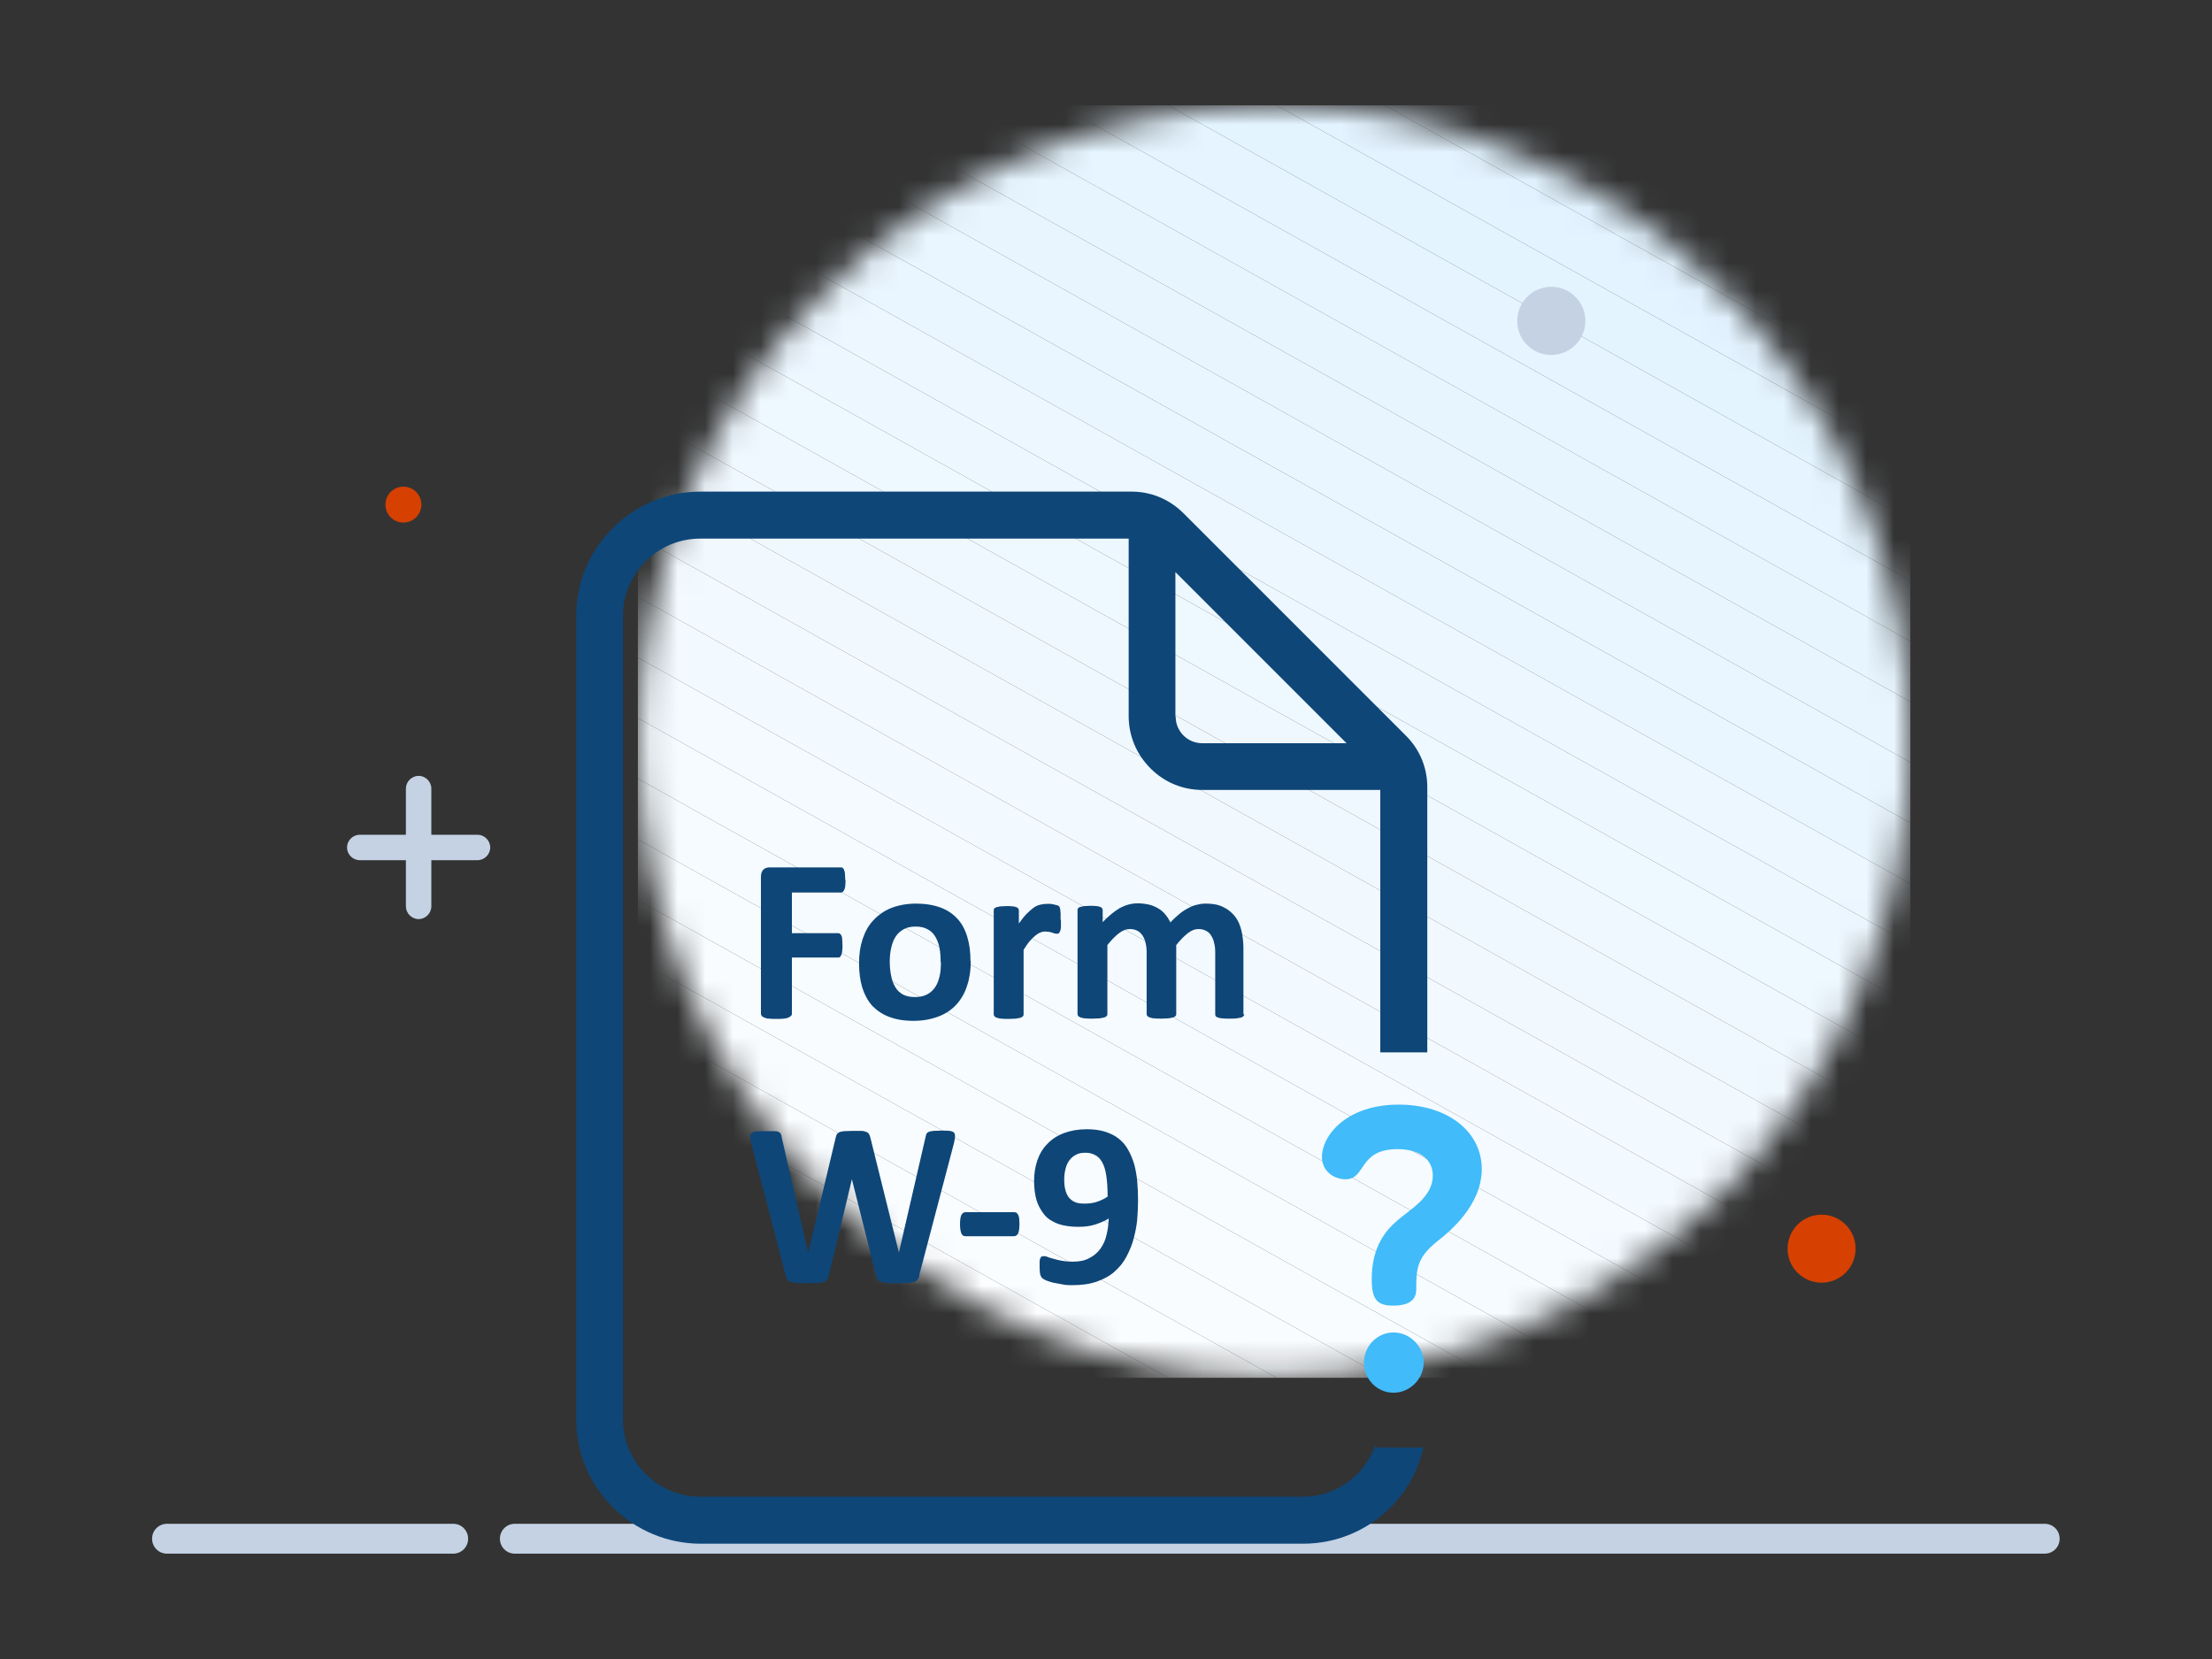 <svg width="80" height="60" viewBox="0 0 80 60" fill="none" xmlns="http://www.w3.org/2000/svg">
<rect x="0" y="0" width="80" height="60" fill="#333333" stroke="none"/>
<mask id="mask0_17_144" style="mask-type:luminance" maskUnits="userSpaceOnUse" x="23" y="3" width="47" height="47">
<path d="M46.08 49.83C58.79 49.83 69.09 39.53 69.09 26.82C69.09 14.11 58.79 3.81 46.08 3.81C33.37 3.81 23.07 14.11 23.07 26.82C23.07 39.53 33.37 49.83 46.08 49.83Z" fill="white"/>
</mask>
<g mask="url(#mask0_17_144)">
<path d="M69.09 5.66L65.79 3.81H69.09V5.66Z" fill="#DEF1FF"/>
<path d="M69.09 7.85L61.86 3.81H65.79L69.09 5.66V7.85Z" fill="#DFF1FF"/>
<path d="M69.09 10.04L57.94 3.81H61.86L69.09 7.85V10.04Z" fill="#E0F2FF"/>
<path d="M69.091 12.23L54.02 3.81H57.941L69.091 10.04V12.23Z" fill="#E1F2FF"/>
<path d="M69.09 14.42L50.09 3.81H54.02L69.09 12.23V14.42Z" fill="#E2F3FF"/>
<path d="M69.09 16.61L46.17 3.81H50.09L69.09 14.42V16.61Z" fill="#E3F3FF"/>
<path d="M69.09 18.81L42.25 3.81H46.17L69.09 16.61V18.81Z" fill="#E4F4FF"/>
<path d="M69.09 21L38.32 3.81H42.25L69.09 18.81V21Z" fill="#E5F4FF"/>
<path d="M69.09 23.19L34.4 3.81H38.32L69.09 21V23.19Z" fill="#E6F5FF"/>
<path d="M69.091 25.38L30.48 3.81H34.401L69.091 23.19V25.38Z" fill="#E7F5FF"/>
<path d="M69.091 27.57L26.561 3.81H30.48L69.091 25.38V27.57Z" fill="#E8F5FF"/>
<path d="M69.091 29.76L25.601 5.47L26.531 3.81H26.561L69.091 27.57V29.76Z" fill="#E9F6FF"/>
<path d="M69.09 31.96L24.67 7.14L25.6 5.47L69.09 29.76V31.96Z" fill="#EAF6FF"/>
<path d="M69.09 34.15L23.74 8.81L24.67 7.14L69.09 31.96V34.15Z" fill="#ECF7FF"/>
<path d="M69.09 36.34L23.07 10.63V10.01L23.74 8.81L69.09 34.15V36.34Z" fill="#EDF7FF"/>
<path d="M69.09 38.53L23.07 12.82V10.63L69.09 36.34V38.53Z" fill="#EEF8FF"/>
<path d="M69.09 40.72L23.07 15.01V12.82L69.09 38.53V40.72Z" fill="#EFF8FF"/>
<path d="M69.09 42.91L23.07 17.21V15.01L69.09 40.72V42.91Z" fill="#F0F8FF"/>
<path d="M69.09 43.63L68.46 44.75L23.07 19.4V17.21L69.09 42.91V43.63Z" fill="#F1F9FF"/>
<path d="M68.46 44.75L67.53 46.43L23.07 21.59V19.4L68.46 44.75Z" fill="#F2F9FF"/>
<path d="M67.53 46.43L66.6 48.1L23.07 23.78V21.59L67.53 46.43Z" fill="#F3FAFF"/>
<path d="M66.6 48.1L65.66 49.77L23.07 25.97V23.78L66.6 48.1Z" fill="#F4FAFF"/>
<path d="M65.66 49.77L65.62 49.83H61.86L23.07 28.16V25.97L65.66 49.77Z" fill="#F5FBFF"/>
<path d="M57.94 49.83L23.07 30.36V28.16L61.86 49.83H57.94Z" fill="#F6FBFF"/>
<path d="M54.01 49.83L23.07 32.55V30.36L57.94 49.83H54.01Z" fill="#F7FCFF"/>
<path d="M50.09 49.83L23.07 34.74V32.55L54.01 49.83H50.09Z" fill="#F8FCFF"/>
<path d="M46.17 49.83L23.07 36.93V34.74L50.09 49.83H46.17Z" fill="#F9FCFF"/>
<path d="M42.24 49.83L23.07 39.12V36.93L46.17 49.83H42.24Z" fill="#FAFDFF"/>
<path d="M38.32 49.83L23.07 41.31V39.12L42.24 49.83H38.32Z" fill="#FBFDFF"/>
<path d="M34.4 49.83L23.07 43.5V41.31L38.32 49.83H34.4Z" fill="#FCFEFF"/>
<path d="M30.47 49.83L23.07 45.7V43.5L34.4 49.83H30.47Z" fill="#FDFEFF"/>
<path d="M26.55 49.83L23.07 47.89V45.7L30.47 49.83H26.55Z" fill="#FEFFFF"/>
<path d="M23.07 47.89L26.55 49.83H23.07V47.89Z" fill="white"/>
</g>
<path d="M16.39 55.11H6.04C5.74 55.11 5.5 55.35 5.5 55.65C5.5 55.95 5.74 56.19 6.04 56.19H16.39C16.69 56.19 16.93 55.95 16.93 55.65C16.93 55.35 16.69 55.11 16.39 55.11Z" fill="#C4D2E4"/>
<path d="M73.96 55.11H18.62C18.32 55.11 18.08 55.35 18.08 55.65C18.08 55.95 18.32 56.19 18.62 56.19H73.95C74.25 56.19 74.49 55.95 74.49 55.65C74.49 55.35 74.25 55.11 73.95 55.11H73.96Z" fill="#C4D2E4"/>
<path d="M67.11 45.16C67.11 45.84 66.56 46.39 65.88 46.39C65.2 46.39 64.65 45.84 64.65 45.16C64.65 44.48 65.2 43.93 65.88 43.93C66.56 43.93 67.11 44.48 67.11 45.16Z" fill="#D64000"/>
<path d="M57.3 11.3C57.52 12.22 56.709 13.02 55.8 12.8C55.37 12.69 55.01 12.34 54.91 11.91C54.69 10.99 55.499 10.19 56.41 10.41C56.84 10.52 57.19 10.87 57.3 11.3Z" fill="#C4D2E4"/>
<path d="M15.24 18.25C15.24 18.61 14.95 18.9 14.59 18.9C14.23 18.9 13.94 18.61 13.94 18.25C13.94 17.89 14.23 17.6 14.59 17.6C14.95 17.6 15.24 17.89 15.24 18.25Z" fill="#D64000"/>
<path d="M17.27 30.19H15.6V28.52C15.6 28.27 15.39 28.06 15.14 28.06C14.89 28.06 14.68 28.27 14.68 28.52V30.19H13.01C12.76 30.19 12.55 30.4 12.55 30.65C12.55 30.9 12.76 31.11 13.01 31.11H14.68V32.78C14.68 33.03 14.89 33.24 15.14 33.24C15.39 33.24 15.6 33.03 15.6 32.78V31.11H17.27C17.52 31.11 17.73 30.9 17.73 30.65C17.73 30.4 17.52 30.19 17.27 30.19Z" fill="#C4D2E4"/>
<path d="M49.73 52.31L49.68 52.43C49.54 52.75 49.34 53.05 49.09 53.31C48.56 53.84 47.86 54.13 47.12 54.13H25.32C24.58 54.13 23.88 53.84 23.35 53.31C22.82 52.78 22.53 52.08 22.53 51.34V22.27C22.53 21.53 22.82 20.83 23.35 20.3C23.88 19.77 24.58 19.48 25.32 19.48H40.82V25.9C40.82 26.61 41.1 27.28 41.61 27.79C42.12 28.3 42.78 28.57 43.5 28.57H49.92V38.06H51.62V28.47C51.62 27.75 51.34 27.09 50.83 26.59L42.81 18.57C42.3 18.06 41.64 17.78 40.93 17.78H25.33C24.14 17.78 23.01 18.25 22.16 19.1C21.31 19.95 20.84 21.07 20.84 22.27V51.34C20.84 52.53 21.31 53.66 22.16 54.51C23 55.35 24.15 55.83 25.33 55.83H47.13C48.32 55.83 49.45 55.36 50.3 54.51C50.84 53.97 51.24 53.28 51.44 52.51L51.48 52.35H49.83L49.72 52.29L49.73 52.31ZM42.51 25.91V20.69L48.7 26.88H43.48C42.95 26.88 42.52 26.45 42.52 25.92L42.51 25.91Z" fill="#0E4678"/>
<path d="M50.4 48.19C49.81 48.19 49.33 48.68 49.33 49.28C49.33 49.88 49.8 50.37 50.4 50.37C51 50.37 51.49 49.86 51.49 49.28C51.49 48.7 51 48.19 50.4 48.19ZM50.59 39.95C48.68 39.95 47.81 41.08 47.81 41.84C47.81 42.39 48.28 42.65 48.66 42.65C49.42 42.65 49.11 41.56 50.55 41.56C51.26 41.56 51.82 41.87 51.82 42.52C51.82 43.28 51.03 43.72 50.56 44.12C50.15 44.47 49.61 45.05 49.61 46.27C49.61 47 49.81 47.22 50.39 47.22C51.08 47.22 51.22 46.91 51.22 46.64C51.22 45.91 51.23 45.48 52.01 44.87C52.39 44.57 53.59 43.61 53.59 42.28C53.59 40.95 52.39 39.95 50.58 39.95H50.59Z" fill="#41BBF9"/>
<path d="M33.26 46.11C33.24 46.18 33.22 46.23 33.19 46.27C33.16 46.31 33.12 46.34 33.06 46.36C33 46.38 32.93 46.4 32.83 46.4C32.73 46.4 32.62 46.41 32.48 46.41C32.32 46.41 32.19 46.41 32.09 46.4C31.99 46.39 31.92 46.38 31.86 46.36C31.8 46.34 31.76 46.31 31.74 46.27C31.71 46.23 31.69 46.18 31.68 46.11L30.81 42.65L29.98 46.11C29.97 46.17 29.95 46.23 29.92 46.27C29.89 46.31 29.85 46.34 29.8 46.36C29.75 46.38 29.67 46.4 29.58 46.4C29.49 46.4 29.36 46.41 29.21 46.41C29.05 46.41 28.92 46.41 28.82 46.4C28.72 46.39 28.65 46.38 28.59 46.36C28.53 46.34 28.49 46.31 28.47 46.27C28.44 46.23 28.42 46.18 28.41 46.11L27.17 41.35C27.14 41.25 27.13 41.17 27.13 41.11C27.13 41.05 27.14 41.01 27.18 40.98C27.22 40.95 27.27 40.93 27.35 40.92C27.43 40.91 27.54 40.91 27.68 40.91C27.81 40.91 27.92 40.91 27.99 40.91C28.07 40.91 28.13 40.92 28.16 40.94C28.19 40.96 28.23 40.98 28.24 41.01C28.25 41.04 28.27 41.08 28.27 41.13L29.23 45.31L30.22 41.16C30.23 41.11 30.25 41.06 30.26 41.03C30.28 41 30.31 40.97 30.35 40.95C30.39 40.93 30.45 40.92 30.53 40.91C30.61 40.91 30.71 40.9 30.83 40.9C30.96 40.9 31.07 40.9 31.15 40.9C31.23 40.9 31.29 40.92 31.34 40.94C31.38 40.96 31.42 40.98 31.43 41.02C31.45 41.05 31.47 41.1 31.48 41.15L32.51 45.3L33.47 41.14C33.47 41.14 33.49 41.06 33.5 41.02C33.51 40.99 33.54 40.96 33.58 40.94C33.62 40.92 33.68 40.91 33.75 40.9C33.82 40.9 33.93 40.89 34.06 40.89C34.18 40.89 34.28 40.89 34.35 40.9C34.42 40.91 34.47 40.93 34.5 40.96C34.53 40.99 34.54 41.04 34.54 41.1C34.54 41.16 34.52 41.24 34.5 41.35L33.25 46.1L33.26 46.11Z" fill="#0E4678"/>
<path d="M36.87 44.27C36.87 44.43 36.85 44.55 36.82 44.61C36.79 44.67 36.74 44.71 36.67 44.71H34.92C34.85 44.71 34.8 44.68 34.77 44.61C34.74 44.54 34.72 44.43 34.72 44.27C34.72 44.11 34.74 44 34.77 43.94C34.8 43.88 34.85 43.84 34.92 43.84H36.67C36.67 43.84 36.73 43.84 36.76 43.86C36.78 43.87 36.8 43.9 36.82 43.93C36.84 43.96 36.85 44.01 36.86 44.06C36.86 44.12 36.87 44.18 36.87 44.26V44.27Z" fill="#0E4678"/>
<path d="M41.159 43.41C41.159 43.63 41.149 43.86 41.129 44.1C41.109 44.34 41.059 44.57 40.999 44.8C40.939 45.03 40.849 45.24 40.739 45.45C40.629 45.66 40.489 45.83 40.309 45.99C40.129 46.15 39.919 46.26 39.669 46.35C39.419 46.44 39.119 46.48 38.779 46.48C38.659 46.48 38.539 46.48 38.419 46.45C38.299 46.43 38.189 46.41 38.089 46.39C37.989 46.36 37.909 46.34 37.839 46.31C37.769 46.28 37.719 46.25 37.689 46.22C37.659 46.19 37.639 46.15 37.619 46.09C37.609 46.03 37.599 45.95 37.599 45.85C37.599 45.76 37.599 45.68 37.599 45.63C37.599 45.57 37.609 45.53 37.629 45.5C37.639 45.47 37.659 45.45 37.679 45.44C37.699 45.44 37.719 45.43 37.749 45.43C37.779 45.43 37.829 45.43 37.889 45.46C37.949 45.49 38.029 45.5 38.119 45.53C38.209 45.56 38.309 45.58 38.419 45.6C38.529 45.62 38.659 45.63 38.799 45.63C39.039 45.63 39.239 45.59 39.399 45.5C39.559 45.42 39.699 45.3 39.799 45.16C39.899 45.02 39.979 44.85 40.019 44.66C40.069 44.47 40.089 44.27 40.099 44.07C39.969 44.15 39.809 44.22 39.629 44.28C39.449 44.34 39.239 44.37 38.999 44.37C38.709 44.37 38.459 44.33 38.259 44.26C38.059 44.18 37.889 44.08 37.769 43.93C37.649 43.78 37.549 43.61 37.489 43.41C37.429 43.21 37.399 42.97 37.399 42.71C37.399 42.44 37.439 42.19 37.519 41.96C37.599 41.73 37.719 41.53 37.879 41.37C38.039 41.2 38.239 41.07 38.479 40.98C38.719 40.89 38.999 40.84 39.309 40.84C39.559 40.84 39.779 40.87 39.969 40.93C40.159 40.99 40.319 41.07 40.459 41.18C40.599 41.29 40.709 41.42 40.799 41.58C40.889 41.74 40.959 41.91 41.019 42.1C41.069 42.29 41.109 42.5 41.129 42.72C41.149 42.94 41.159 43.17 41.159 43.42V43.41ZM40.059 43.26C40.059 42.96 40.039 42.71 40.009 42.51C39.979 42.31 39.929 42.15 39.859 42.03C39.789 41.91 39.709 41.82 39.609 41.77C39.509 41.72 39.389 41.69 39.259 41.69C39.129 41.69 39.009 41.71 38.919 41.76C38.819 41.81 38.749 41.87 38.679 41.96C38.619 42.04 38.569 42.14 38.539 42.26C38.509 42.38 38.489 42.5 38.489 42.64C38.489 42.79 38.499 42.92 38.529 43.03C38.559 43.14 38.599 43.24 38.659 43.31C38.719 43.38 38.789 43.44 38.889 43.48C38.979 43.52 39.099 43.53 39.229 43.53C39.389 43.53 39.549 43.51 39.689 43.46C39.829 43.41 39.959 43.35 40.079 43.26H40.059Z" fill="#0E4678"/>
<path d="M30.579 31.82C30.579 31.9 30.579 31.98 30.57 32.03C30.57 32.09 30.549 32.13 30.54 32.17C30.52 32.2 30.509 32.23 30.489 32.25C30.47 32.27 30.45 32.28 30.419 32.28H28.64V33.75H30.309C30.309 33.75 30.36 33.75 30.38 33.77C30.399 33.78 30.419 33.81 30.43 33.84C30.45 33.87 30.459 33.92 30.459 33.97C30.459 34.03 30.47 34.1 30.47 34.18C30.47 34.26 30.47 34.33 30.459 34.39C30.459 34.45 30.439 34.49 30.43 34.53C30.41 34.57 30.399 34.59 30.38 34.61C30.36 34.63 30.34 34.63 30.309 34.63H28.64V36.66C28.64 36.66 28.64 36.72 28.61 36.74C28.579 36.76 28.559 36.78 28.52 36.8C28.48 36.82 28.419 36.83 28.349 36.84C28.279 36.85 28.189 36.85 28.079 36.85C27.97 36.85 27.88 36.85 27.809 36.84C27.739 36.84 27.68 36.82 27.64 36.8C27.599 36.78 27.57 36.77 27.549 36.74C27.529 36.71 27.52 36.69 27.52 36.66V31.72C27.52 31.6 27.549 31.51 27.61 31.45C27.669 31.39 27.75 31.37 27.84 31.37H30.41C30.41 31.37 30.459 31.37 30.48 31.39C30.5 31.41 30.52 31.43 30.529 31.47C30.549 31.51 30.559 31.55 30.559 31.61C30.559 31.67 30.57 31.74 30.57 31.82H30.579Z" fill="#0E4678"/>
<path d="M35.109 34.76C35.109 35.08 35.069 35.37 34.979 35.64C34.899 35.9 34.769 36.13 34.599 36.32C34.429 36.51 34.209 36.66 33.949 36.76C33.689 36.86 33.389 36.92 33.039 36.92C32.689 36.92 32.409 36.87 32.169 36.78C31.919 36.69 31.719 36.55 31.549 36.38C31.389 36.2 31.269 35.98 31.189 35.73C31.109 35.47 31.069 35.18 31.069 34.84C31.069 34.5 31.109 34.23 31.199 33.96C31.289 33.69 31.409 33.47 31.589 33.28C31.769 33.09 31.979 32.94 32.229 32.84C32.489 32.74 32.789 32.68 33.129 32.68C33.469 32.68 33.759 32.73 34.009 32.82C34.259 32.91 34.459 33.05 34.619 33.22C34.779 33.39 34.899 33.61 34.979 33.87C35.059 34.13 35.099 34.42 35.099 34.76H35.109ZM34.019 34.8C34.019 34.61 34.009 34.44 33.979 34.29C33.949 34.13 33.899 34 33.829 33.88C33.759 33.76 33.669 33.67 33.549 33.61C33.429 33.54 33.289 33.51 33.109 33.51C32.949 33.51 32.809 33.54 32.699 33.6C32.589 33.66 32.479 33.74 32.409 33.85C32.329 33.96 32.279 34.09 32.239 34.25C32.199 34.41 32.179 34.58 32.179 34.78C32.179 34.97 32.199 35.14 32.229 35.29C32.259 35.45 32.309 35.58 32.379 35.7C32.449 35.82 32.539 35.9 32.659 35.97C32.779 36.03 32.919 36.06 33.099 36.06C33.259 36.06 33.399 36.03 33.519 35.97C33.639 35.91 33.729 35.83 33.809 35.72C33.889 35.61 33.939 35.48 33.979 35.32C34.019 35.16 34.029 34.99 34.029 34.79L34.019 34.8Z" fill="#0E4678"/>
<path d="M38.37 33.27C38.37 33.37 38.37 33.45 38.37 33.52C38.37 33.59 38.359 33.64 38.34 33.67C38.33 33.71 38.309 33.73 38.3 33.75C38.279 33.76 38.26 33.77 38.23 33.77C38.209 33.77 38.179 33.77 38.15 33.76C38.12 33.76 38.09 33.74 38.059 33.73C38.02 33.72 37.989 33.71 37.94 33.7C37.9 33.7 37.849 33.69 37.8 33.69C37.739 33.69 37.679 33.7 37.62 33.73C37.559 33.75 37.499 33.79 37.44 33.84C37.38 33.89 37.309 33.96 37.239 34.04C37.169 34.12 37.099 34.23 37.02 34.35V36.69C37.02 36.69 37.02 36.74 36.989 36.76C36.969 36.78 36.94 36.8 36.9 36.81C36.859 36.82 36.809 36.83 36.739 36.84C36.669 36.84 36.59 36.85 36.48 36.85C36.37 36.85 36.289 36.85 36.219 36.84C36.15 36.84 36.099 36.82 36.059 36.81C36.02 36.8 35.989 36.78 35.969 36.76C35.95 36.74 35.94 36.71 35.94 36.69V32.93C35.94 32.93 35.94 32.88 35.959 32.86C35.969 32.84 35.999 32.82 36.039 32.81C36.08 32.8 36.12 32.79 36.179 32.78C36.239 32.78 36.309 32.77 36.4 32.77C36.489 32.77 36.559 32.77 36.62 32.78C36.679 32.78 36.719 32.8 36.76 32.81C36.789 32.82 36.819 32.84 36.83 32.86C36.84 32.88 36.849 32.91 36.849 32.93V33.4C36.95 33.26 37.039 33.14 37.13 33.05C37.219 32.96 37.3 32.89 37.38 32.83C37.459 32.77 37.539 32.74 37.62 32.72C37.7 32.7 37.779 32.69 37.859 32.69C37.9 32.69 37.94 32.69 37.98 32.69C38.02 32.69 38.069 32.7 38.109 32.71C38.15 32.72 38.19 32.73 38.23 32.74C38.27 32.75 38.289 32.77 38.3 32.78C38.319 32.79 38.33 32.81 38.33 32.83C38.33 32.85 38.34 32.87 38.349 32.9C38.349 32.93 38.349 32.97 38.359 33.03C38.359 33.09 38.359 33.17 38.359 33.27H38.37Z" fill="#0E4678"/>
<path d="M45 36.68C45 36.68 45 36.73 44.97 36.75C44.95 36.77 44.93 36.79 44.89 36.8C44.85 36.81 44.8 36.82 44.73 36.83C44.66 36.84 44.58 36.84 44.47 36.84C44.36 36.84 44.28 36.84 44.21 36.83C44.14 36.83 44.09 36.81 44.05 36.8C44.01 36.79 43.98 36.77 43.97 36.75C43.95 36.73 43.95 36.7 43.95 36.68V34.45C43.95 34.32 43.94 34.21 43.91 34.1C43.89 34 43.85 33.91 43.8 33.83C43.75 33.75 43.69 33.7 43.61 33.66C43.53 33.62 43.45 33.6 43.34 33.6C43.21 33.6 43.09 33.65 42.96 33.75C42.83 33.85 42.69 33.99 42.54 34.18V36.68C42.54 36.68 42.54 36.73 42.51 36.75C42.49 36.77 42.46 36.79 42.42 36.8C42.38 36.81 42.33 36.82 42.26 36.83C42.19 36.83 42.11 36.84 42.01 36.84C41.91 36.84 41.82 36.84 41.75 36.83C41.68 36.83 41.63 36.81 41.59 36.8C41.55 36.79 41.52 36.77 41.5 36.75C41.48 36.73 41.47 36.7 41.47 36.68V34.45C41.47 34.32 41.46 34.21 41.43 34.1C41.41 34 41.37 33.91 41.32 33.83C41.27 33.76 41.21 33.7 41.13 33.66C41.05 33.62 40.97 33.6 40.86 33.6C40.73 33.6 40.6 33.65 40.47 33.75C40.34 33.85 40.2 33.99 40.05 34.18V36.68C40.05 36.68 40.05 36.73 40.02 36.75C40 36.77 39.97 36.79 39.93 36.8C39.89 36.81 39.84 36.82 39.77 36.83C39.7 36.83 39.62 36.84 39.51 36.84C39.4 36.84 39.32 36.84 39.25 36.83C39.18 36.83 39.13 36.81 39.09 36.8C39.05 36.79 39.02 36.77 39 36.75C38.98 36.73 38.97 36.7 38.97 36.68V32.92C38.97 32.92 38.97 32.87 38.99 32.85C39 32.83 39.03 32.81 39.07 32.8C39.11 32.79 39.15 32.78 39.21 32.77C39.27 32.77 39.34 32.76 39.43 32.76C39.52 32.76 39.59 32.76 39.65 32.77C39.71 32.77 39.75 32.79 39.79 32.8C39.82 32.81 39.85 32.83 39.86 32.85C39.87 32.87 39.88 32.9 39.88 32.92V33.35C40.09 33.13 40.3 32.96 40.5 32.84C40.71 32.73 40.92 32.67 41.15 32.67C41.3 32.67 41.44 32.69 41.57 32.72C41.69 32.75 41.8 32.8 41.9 32.86C42 32.92 42.08 32.99 42.15 33.08C42.22 33.16 42.28 33.26 42.33 33.36C42.44 33.24 42.55 33.14 42.66 33.05C42.77 32.96 42.88 32.89 42.98 32.84C43.09 32.78 43.19 32.74 43.3 32.72C43.41 32.69 43.51 32.68 43.62 32.68C43.87 32.68 44.08 32.72 44.25 32.81C44.42 32.89 44.56 33.01 44.67 33.15C44.78 33.29 44.85 33.46 44.9 33.66C44.94 33.85 44.97 34.06 44.97 34.28V36.69L45 36.68Z" fill="#0E4678"/>
</svg>
